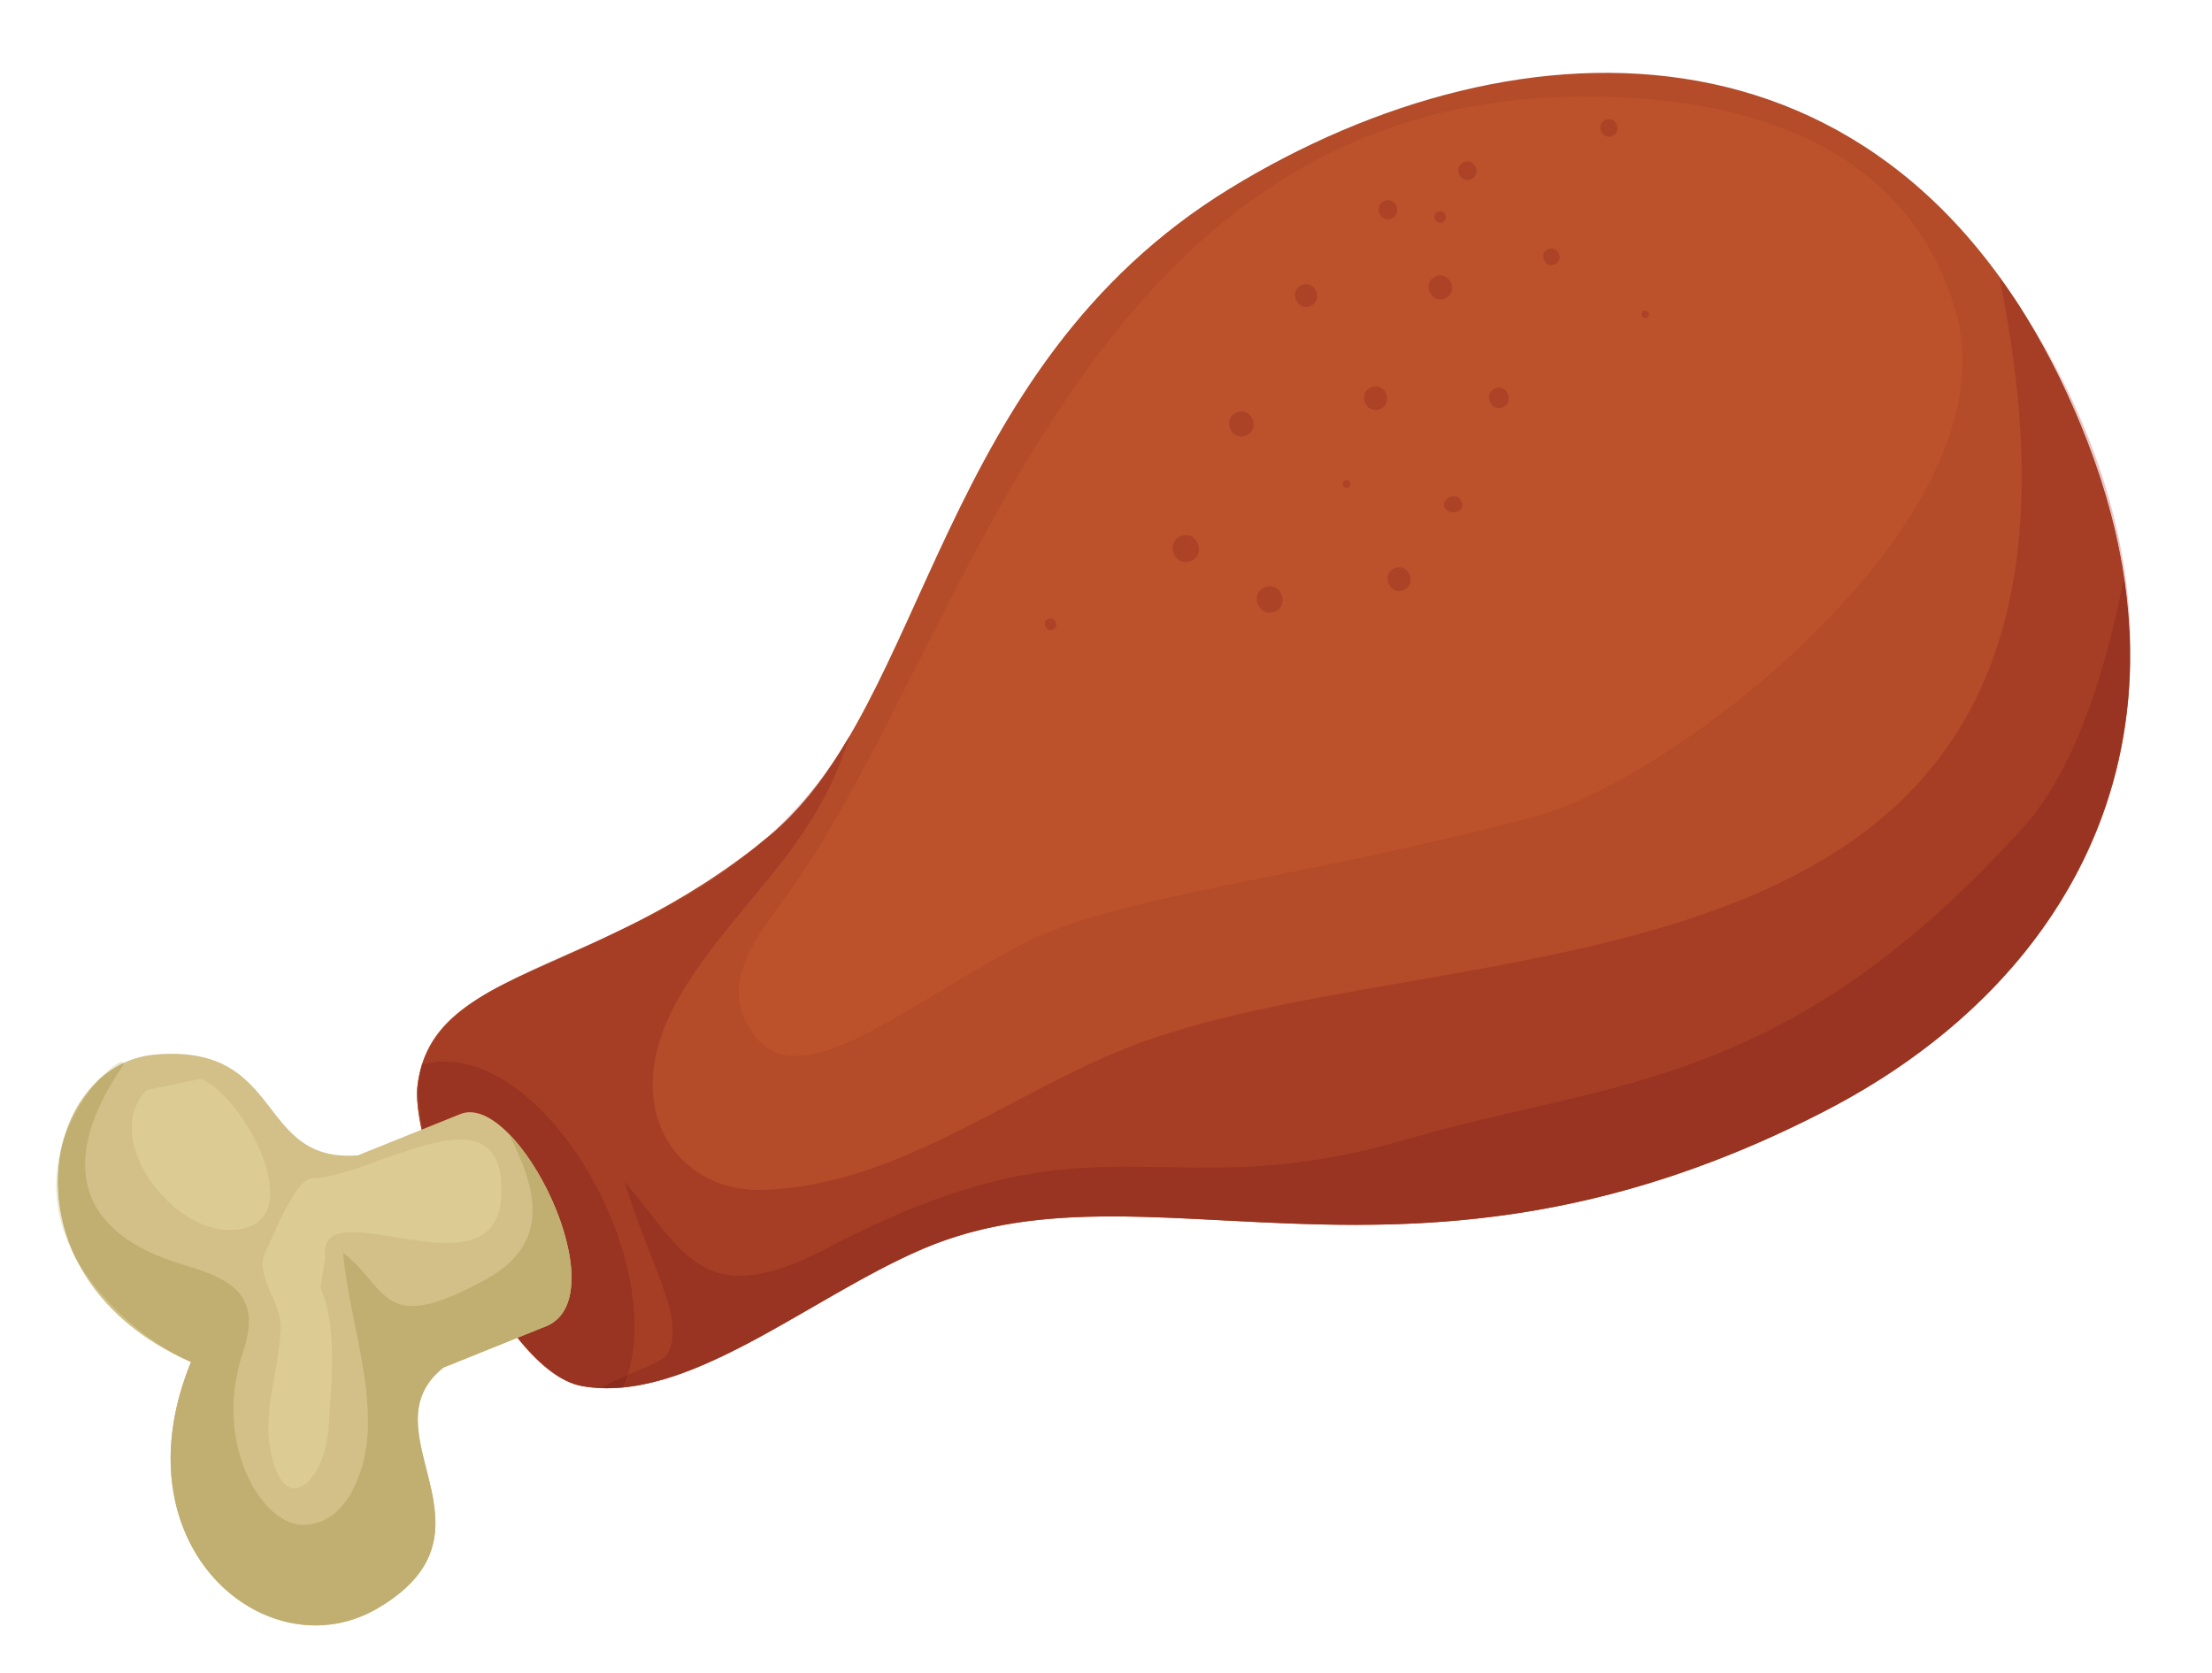<?xml version="1.0" encoding="UTF-8"?><svg xmlns="http://www.w3.org/2000/svg" xmlns:xlink="http://www.w3.org/1999/xlink" height="278.9" preserveAspectRatio="xMidYMid meet" version="1.0" viewBox="30.6 71.5 368.7 278.9" width="368.7" zoomAndPan="magnify"><g><g><path d="M 127.621 302.555 C 145.098 305.66 165.297 287.895 184.332 279.719 C 199.953 273.012 216.449 273.992 235.289 274.973 C 262.316 276.383 294.164 277.789 335.18 256.492 C 375.059 235.789 399.266 195.199 377.422 142.324 C 348.16 71.496 283.762 73.398 235.562 102.945 C 186.445 133.055 185.348 189.07 158.676 210.965 C 129.379 235.012 102.484 232.578 100.184 252.531 C 98.98 262.953 113.949 300.125 127.621 302.555" fill="#b44b29"/></g><g><path d="M 131.812 302.914 C 131.812 302.914 131.816 302.914 131.82 302.914 C 131.816 302.914 131.812 302.914 131.812 302.914 M 131.812 302.914 C 130.641 302.914 129.477 302.836 128.328 302.668 C 128.34 302.672 128.352 302.672 128.363 302.672 C 129.504 302.836 130.652 302.914 131.812 302.914 M 170.652 286.742 C 175.078 284.227 179.496 281.832 183.852 279.93 C 179.496 281.832 175.078 284.227 170.652 286.742 M 183.91 279.902 C 183.914 279.902 183.922 279.898 183.926 279.895 C 183.922 279.898 183.914 279.902 183.91 279.902 M 184.016 279.855 C 184.102 279.82 184.188 279.781 184.273 279.746 C 184.188 279.781 184.102 279.82 184.016 279.855 M 335.258 256.453 C 335.262 256.449 335.266 256.449 335.27 256.445 C 335.266 256.449 335.262 256.449 335.258 256.453 M 335.336 256.41 C 335.34 256.41 335.344 256.406 335.348 256.402 C 335.352 256.402 335.352 256.402 335.359 256.398 C 335.363 256.398 335.363 256.398 335.367 256.395 C 335.355 256.398 335.344 256.406 335.336 256.41 M 335.387 256.383 C 335.395 256.379 335.398 256.379 335.406 256.375 C 335.41 256.371 335.41 256.371 335.414 256.371 C 335.449 256.352 335.492 256.328 335.527 256.312 L 335.531 256.309 C 335.551 256.301 335.566 256.289 335.586 256.281 C 335.586 256.281 335.59 256.277 335.594 256.277 C 335.609 256.27 335.621 256.262 335.641 256.254 C 335.645 256.25 335.645 256.25 335.648 256.246 C 335.668 256.238 335.684 256.23 335.699 256.219 L 335.703 256.219 C 335.742 256.199 335.781 256.18 335.82 256.156 C 335.84 256.148 335.855 256.137 335.875 256.129 C 335.879 256.129 335.883 256.125 335.883 256.125 C 335.898 256.117 335.918 256.105 335.934 256.098 L 335.938 256.094 C 335.957 256.086 335.977 256.074 335.992 256.066 L 335.996 256.066 C 336.035 256.047 336.07 256.027 336.109 256.004 C 336.109 256.004 336.117 256 336.117 256 C 336.133 255.992 336.148 255.984 336.164 255.977 C 336.168 255.973 336.172 255.973 336.176 255.969 C 336.191 255.961 336.203 255.953 336.219 255.945 C 336.223 255.945 336.227 255.941 336.234 255.938 C 336.246 255.93 336.262 255.922 336.277 255.914 C 336.277 255.914 336.285 255.91 336.289 255.91 C 336.305 255.898 336.324 255.891 336.344 255.883 L 336.344 255.879 C 336.359 255.871 336.379 255.863 336.395 255.852 C 336.402 255.848 336.41 255.844 336.418 255.84 C 336.426 255.836 336.438 255.828 336.449 255.824 C 336.457 255.82 336.469 255.812 336.473 255.809 C 336.48 255.805 336.492 255.801 336.504 255.797 C 336.512 255.789 336.52 255.785 336.527 255.781 C 336.535 255.777 336.547 255.773 336.551 255.77 C 336.562 255.766 336.574 255.758 336.586 255.75 C 336.633 255.727 336.676 255.703 336.719 255.68 C 336.727 255.676 336.727 255.676 336.734 255.672 C 336.746 255.664 336.762 255.656 336.773 255.648 L 336.781 255.645 C 349.082 249.023 359.82 240.48 368.074 230.242 C 360.031 240.293 349.18 249.191 335.387 256.383 M 111.977 236.953 C 117.965 233.398 125.676 230.453 133.844 226.637 C 125.32 230.793 117.77 233.652 111.977 236.953 M 157.746 211.719 C 163.055 207.059 168.012 201.355 172.223 194.141 C 172.215 194.164 172.211 194.184 172.203 194.207 C 168.324 200.836 164.012 206.582 158.676 210.965 C 158.367 211.219 158.059 211.469 157.746 211.719 M 385.406 187.223 C 386.48 173.555 384.109 158.516 377.422 142.324 C 374.348 134.883 370.887 128.242 367.094 122.352 C 380.949 143.301 387.285 165.941 385.406 187.223" fill="#e7c8c9"/></g><g><path d="M 131.812 302.914 C 130.652 302.914 129.504 302.836 128.363 302.672 C 129.48 302.832 130.609 302.906 131.746 302.906 C 131.84 302.906 131.93 302.906 132.023 302.906 C 148.438 302.77 166.875 287.215 184.332 279.719 C 184.312 279.727 184.293 279.734 184.273 279.746 C 184.188 279.781 184.102 279.82 184.016 279.855 C 183.984 279.871 183.957 279.883 183.926 279.895 C 183.922 279.898 183.914 279.902 183.91 279.902 C 183.891 279.91 183.871 279.918 183.852 279.93 C 179.496 281.832 175.078 284.227 170.652 286.742 C 157.406 294.273 144.047 302.91 131.82 302.914 C 131.816 302.914 131.812 302.914 131.812 302.914 M 127.621 302.555 C 124.016 301.914 120.316 298.852 116.848 294.504 L 116.906 294.477 C 120.465 298.891 124.188 301.945 127.621 302.555 M 135.277 300.641 C 141.18 281.238 122.586 248.426 104.73 248.426 C 103.469 248.426 102.211 248.59 100.965 248.934 C 102.672 243.762 106.641 240.117 111.977 236.953 C 117.77 233.652 125.32 230.793 133.844 226.637 C 141.766 222.934 150.121 218.406 157.746 211.719 C 158.059 211.469 158.367 211.219 158.676 210.965 C 164.012 206.582 168.324 200.836 172.203 194.207 C 166.492 213.203 153.035 222.078 143.996 237.391 C 133.031 255.941 143.363 269.859 156.969 269.859 C 157.086 269.859 157.199 269.859 157.316 269.855 C 180.773 269.453 200.707 252.219 222.133 244.797 C 279.227 225.012 389.25 241.414 363.836 117.648 C 364.961 119.203 366.051 120.777 367.094 122.352 C 370.887 128.242 374.348 134.883 377.422 142.324 C 384.109 158.516 386.48 173.555 385.406 187.223 C 385.328 188.117 385.234 189.004 385.129 189.891 C 385.922 182.84 385.793 175.406 384.613 167.633 C 382.086 180.953 377.074 199.148 367.895 209.312 C 328.273 253.188 299.477 251.359 265.156 261.367 C 251.219 265.434 240.945 266.105 231.719 266.105 C 229.438 266.105 227.215 266.066 225.02 266.023 C 222.82 265.984 220.652 265.941 218.465 265.941 C 205.277 265.941 191.535 267.441 168.527 279.496 C 162.285 282.762 157.652 284.141 153.945 284.141 C 145.328 284.141 141.73 276.699 134.613 268.301 C 138.953 282.797 145.238 291.719 141.652 297.41 C 141.121 298.25 138.039 299.488 135.277 300.641 M 100.875 259.812 C 100.383 257.496 100.113 255.453 100.113 253.836 C 100.113 253.363 100.137 252.93 100.184 252.531 C 100.293 251.566 100.473 250.648 100.711 249.773 C 100.129 252.379 100.289 255.844 101.012 259.758 C 100.969 259.777 100.922 259.793 100.875 259.812 M 335.348 256.402 C 335.352 256.402 335.355 256.402 335.359 256.398 C 335.352 256.402 335.352 256.402 335.348 256.402 M 335.406 256.375 C 335.41 256.371 335.41 256.371 335.414 256.371 C 335.41 256.371 335.41 256.371 335.406 256.375 M 335.527 256.312 C 335.531 256.309 335.531 256.309 335.531 256.309 L 335.527 256.312 M 335.586 256.281 C 335.586 256.281 335.59 256.277 335.594 256.277 C 335.59 256.277 335.586 256.281 335.586 256.281 M 335.641 256.254 C 335.645 256.25 335.645 256.25 335.648 256.246 C 335.645 256.25 335.645 256.25 335.641 256.254 M 335.699 256.219 C 335.703 256.219 335.703 256.219 335.703 256.219 L 335.699 256.219 M 335.82 256.156 L 335.82 256.156 M 335.875 256.129 C 335.879 256.129 335.883 256.125 335.883 256.125 C 335.883 256.125 335.879 256.129 335.875 256.129 M 335.934 256.098 C 335.938 256.098 335.938 256.098 335.938 256.094 L 335.934 256.098 M 335.992 256.066 L 335.996 256.066 L 335.992 256.066 M 336.109 256.004 C 336.113 256.004 336.113 256 336.117 256 C 336.117 256 336.109 256.004 336.109 256.004 M 336.164 255.977 C 336.168 255.973 336.172 255.973 336.176 255.969 C 336.172 255.973 336.168 255.973 336.164 255.977 M 336.219 255.945 C 336.223 255.941 336.227 255.941 336.234 255.938 C 336.227 255.941 336.223 255.945 336.219 255.945 M 336.277 255.914 C 336.281 255.914 336.285 255.91 336.289 255.91 C 336.285 255.91 336.277 255.914 336.277 255.914 M 336.344 255.883 L 336.344 255.879 L 336.344 255.883 M 336.395 255.852 C 336.402 255.848 336.41 255.844 336.418 255.84 C 336.41 255.844 336.402 255.848 336.395 255.852 M 336.449 255.824 C 336.461 255.816 336.465 255.816 336.473 255.809 C 336.469 255.812 336.457 255.82 336.449 255.824 M 336.504 255.797 C 336.512 255.789 336.52 255.785 336.527 255.781 C 336.52 255.785 336.512 255.789 336.504 255.797 M 336.551 255.77 C 336.562 255.762 336.574 255.758 336.586 255.75 C 336.574 255.758 336.562 255.766 336.551 255.77 M 336.586 255.75 C 336.629 255.727 336.676 255.703 336.719 255.68 C 336.676 255.703 336.633 255.727 336.586 255.75 M 336.734 255.672 C 336.746 255.664 336.762 255.656 336.773 255.648 C 336.762 255.656 336.746 255.664 336.734 255.672 M 336.781 255.645 C 349.883 248.594 361.203 239.359 369.641 228.219 C 369.133 228.898 368.609 229.57 368.074 230.242 C 359.82 240.48 349.082 249.023 336.781 255.645" fill="#a63e25"/></g><g><path d="M 334.988 256.594 C 335.051 256.559 335.113 256.527 335.18 256.492 C 335.199 256.48 335.215 256.473 335.234 256.465 C 335.215 256.473 335.195 256.484 335.18 256.492 C 335.113 256.527 335.051 256.559 334.988 256.594 M 335.246 256.457 C 335.25 256.457 335.25 256.457 335.254 256.453 L 335.258 256.453 C 335.254 256.453 335.25 256.457 335.246 256.457 M 335.27 256.445 C 335.273 256.445 335.273 256.441 335.277 256.441 C 335.281 256.441 335.289 256.438 335.289 256.434 C 335.285 256.438 335.273 256.441 335.27 256.445 M 335.305 256.43 C 335.309 256.426 335.316 256.422 335.32 256.418 C 335.328 256.414 335.328 256.414 335.336 256.41 C 335.324 256.414 335.312 256.422 335.305 256.43 M 335.367 256.395 C 335.375 256.391 335.383 256.387 335.387 256.383 C 335.383 256.387 335.375 256.391 335.367 256.395" fill="#e7c8c9"/></g><g><path d="M 335.18 256.492 C 335.203 256.48 335.227 256.469 335.254 256.453 C 335.25 256.457 335.25 256.457 335.246 256.457 C 335.242 256.461 335.238 256.461 335.234 256.465 C 335.215 256.473 335.199 256.48 335.18 256.492 M 335.277 256.441 C 335.293 256.434 335.309 256.426 335.32 256.418 C 335.316 256.422 335.309 256.426 335.305 256.43 C 335.297 256.43 335.297 256.434 335.289 256.434 C 335.289 256.438 335.281 256.441 335.277 256.441 M 369.641 228.219 C 378.367 216.609 383.469 203.559 385.129 189.891 C 383.496 204.344 377.98 217.211 369.641 228.219" fill="#a63e25"/></g><g><path d="M 184.586 279.613 C 184.617 279.598 184.652 279.582 184.688 279.57 C 184.652 279.582 184.617 279.598 184.586 279.613 M 256.438 275.676 C 256.551 275.676 256.66 275.676 256.773 275.676 C 256.66 275.676 256.551 275.676 256.438 275.676 M 256.277 275.676 C 249.055 275.668 242.18 275.332 235.594 274.988 C 242.18 275.332 249.059 275.668 256.277 275.676 M 235.098 274.965 C 228.441 274.617 222.074 274.273 215.938 274.273 C 222.074 274.273 228.438 274.617 235.098 274.965 M 215.93 274.273 C 215.93 274.273 215.934 274.273 215.934 274.273 C 215.934 274.273 215.93 274.273 215.93 274.273 M 334.988 256.594 C 335.051 256.559 335.113 256.527 335.18 256.492 C 335.113 256.527 335.051 256.559 334.988 256.594 M 335.254 256.453 C 335.262 256.449 335.27 256.445 335.277 256.441 C 335.273 256.441 335.273 256.445 335.27 256.445 C 335.266 256.449 335.262 256.449 335.258 256.453 L 335.254 256.453 M 335.32 256.418 C 335.328 256.414 335.34 256.41 335.348 256.402 C 335.344 256.406 335.34 256.41 335.336 256.41 C 335.328 256.414 335.328 256.414 335.32 256.418 M 335.359 256.398 C 335.371 256.391 335.395 256.383 335.406 256.375 C 335.398 256.379 335.395 256.379 335.387 256.383 C 335.383 256.387 335.375 256.391 335.367 256.395 C 335.363 256.398 335.363 256.398 335.359 256.398 M 335.414 256.371 C 335.453 256.352 335.488 256.332 335.527 256.312 C 335.492 256.328 335.449 256.352 335.414 256.371 M 335.531 256.309 C 335.551 256.297 335.566 256.289 335.586 256.281 C 335.566 256.289 335.551 256.301 335.531 256.309 M 335.594 256.277 C 335.605 256.27 335.625 256.262 335.641 256.254 C 335.621 256.262 335.609 256.27 335.594 256.277 M 335.648 256.246 C 335.668 256.238 335.684 256.23 335.699 256.219 C 335.684 256.23 335.668 256.238 335.648 256.246 M 335.703 256.219 C 335.742 256.199 335.781 256.18 335.82 256.156 C 335.781 256.18 335.742 256.199 335.703 256.219 M 335.82 256.156 C 335.84 256.148 335.855 256.141 335.875 256.129 C 335.855 256.137 335.84 256.148 335.82 256.156 M 335.883 256.125 C 335.898 256.113 335.918 256.105 335.934 256.098 C 335.918 256.105 335.898 256.117 335.883 256.125 M 335.938 256.094 C 335.957 256.086 335.973 256.074 335.992 256.066 C 335.977 256.074 335.957 256.086 335.938 256.094 M 335.996 256.066 C 336.035 256.043 336.07 256.027 336.109 256.004 C 336.07 256.027 336.035 256.047 335.996 256.066 M 336.117 256 C 336.133 255.992 336.148 255.984 336.164 255.977 C 336.148 255.984 336.133 255.992 336.117 256 M 336.176 255.969 C 336.191 255.961 336.203 255.953 336.219 255.945 C 336.203 255.953 336.191 255.961 336.176 255.969 M 336.234 255.938 C 336.246 255.93 336.262 255.922 336.277 255.914 C 336.262 255.922 336.246 255.93 336.234 255.938 M 336.289 255.91 C 336.309 255.898 336.324 255.891 336.344 255.883 C 336.324 255.891 336.305 255.898 336.289 255.91 M 336.344 255.879 C 336.359 255.871 336.379 255.859 336.395 255.852 C 336.379 255.863 336.359 255.871 336.344 255.879 M 336.418 255.84 C 336.43 255.836 336.438 255.828 336.449 255.824 C 336.438 255.828 336.426 255.836 336.418 255.84 M 336.473 255.809 C 336.484 255.805 336.492 255.801 336.504 255.797 C 336.492 255.801 336.48 255.805 336.473 255.809 M 336.527 255.781 C 336.535 255.777 336.543 255.773 336.551 255.77 C 336.547 255.773 336.535 255.777 336.527 255.781 M 336.586 255.75 L 336.586 255.75 M 336.719 255.68 C 336.727 255.676 336.73 255.676 336.734 255.672 C 336.727 255.676 336.727 255.676 336.719 255.68 M 336.773 255.648 L 336.781 255.645 L 336.773 255.648" fill="#d19da0"/></g><g><path d="M 132.023 302.906 C 132.848 302.898 133.676 302.852 134.508 302.77 C 134.801 302.078 135.059 301.371 135.277 300.641 C 138.039 299.488 141.121 298.25 141.652 297.41 C 145.238 291.719 138.953 282.797 134.613 268.301 C 141.73 276.699 145.328 284.141 153.945 284.141 C 157.652 284.141 162.285 282.762 168.527 279.496 C 191.535 267.441 205.277 265.941 218.465 265.941 C 220.652 265.941 222.82 265.984 225.02 266.023 C 227.215 266.066 229.438 266.105 231.719 266.105 C 240.945 266.105 251.219 265.434 265.156 261.367 C 299.477 251.359 328.273 253.188 367.895 209.312 C 377.074 199.148 382.086 180.953 384.613 167.633 C 385.793 175.406 385.922 182.84 385.129 189.891 C 383.469 203.559 378.367 216.609 369.641 228.219 C 361.203 239.359 349.883 248.594 336.781 255.645 L 336.773 255.648 C 336.762 255.656 336.746 255.664 336.734 255.672 C 336.73 255.676 336.727 255.676 336.719 255.68 C 336.676 255.703 336.629 255.727 336.586 255.75 C 336.574 255.758 336.562 255.762 336.551 255.77 C 336.543 255.773 336.535 255.777 336.527 255.781 C 336.52 255.785 336.512 255.789 336.504 255.797 C 336.492 255.801 336.484 255.805 336.473 255.809 C 336.465 255.816 336.461 255.816 336.449 255.824 C 336.438 255.828 336.43 255.836 336.418 255.84 C 336.41 255.844 336.402 255.848 336.395 255.852 C 336.379 255.859 336.359 255.871 336.344 255.879 L 336.344 255.883 C 336.324 255.891 336.309 255.898 336.289 255.91 C 336.285 255.91 336.281 255.914 336.277 255.914 C 336.262 255.922 336.246 255.93 336.234 255.938 C 336.227 255.941 336.223 255.941 336.219 255.945 C 336.203 255.953 336.191 255.961 336.176 255.969 C 336.172 255.973 336.168 255.973 336.164 255.977 C 336.148 255.984 336.133 255.992 336.117 256 C 336.113 256 336.113 256.004 336.109 256.004 C 336.07 256.027 336.035 256.043 335.996 256.066 L 335.992 256.066 C 335.973 256.074 335.957 256.086 335.938 256.094 C 335.938 256.098 335.938 256.098 335.934 256.098 C 335.918 256.105 335.898 256.113 335.883 256.125 C 335.883 256.125 335.879 256.129 335.875 256.129 C 335.855 256.141 335.84 256.148 335.82 256.156 C 335.781 256.18 335.742 256.199 335.703 256.219 C 335.703 256.219 335.703 256.219 335.699 256.219 C 335.684 256.23 335.668 256.238 335.648 256.246 C 335.645 256.25 335.645 256.25 335.641 256.254 C 335.625 256.262 335.605 256.27 335.594 256.277 C 335.59 256.277 335.586 256.281 335.586 256.281 C 335.566 256.289 335.551 256.297 335.531 256.309 C 335.531 256.309 335.531 256.309 335.527 256.312 C 335.488 256.332 335.453 256.352 335.414 256.371 C 335.41 256.371 335.41 256.371 335.406 256.375 C 335.395 256.383 335.371 256.391 335.359 256.398 C 335.355 256.402 335.352 256.402 335.348 256.402 C 335.34 256.41 335.328 256.414 335.32 256.418 C 335.309 256.426 335.293 256.434 335.277 256.441 C 335.27 256.445 335.262 256.449 335.254 256.453 C 335.227 256.469 335.203 256.48 335.18 256.492 C 335.113 256.527 335.051 256.559 334.988 256.594 C 304.426 272.418 278.949 275.645 256.773 275.676 C 256.66 275.676 256.551 275.676 256.438 275.676 C 256.383 275.676 256.332 275.676 256.277 275.676 C 249.059 275.668 242.18 275.332 235.594 274.988 C 235.492 274.984 235.391 274.98 235.289 274.973 C 235.227 274.973 235.16 274.969 235.098 274.965 C 228.438 274.617 222.074 274.273 215.938 274.273 C 215.934 274.273 215.934 274.273 215.934 274.273 C 215.934 274.273 215.93 274.273 215.93 274.273 C 204.906 274.273 194.621 275.383 184.688 279.57 C 184.652 279.582 184.617 279.598 184.586 279.613 C 184.5 279.648 184.418 279.684 184.332 279.719 C 166.875 287.215 148.438 302.77 132.023 302.906" fill="#983421"/></g><g><path d="M 128.328 302.668 C 128.094 302.633 127.855 302.598 127.621 302.555 C 127.859 302.598 128.094 302.633 128.328 302.668" fill="#e7c8c9"/></g><g><path d="M 100.711 249.773 C 100.773 249.484 100.848 249.211 100.93 248.941 C 100.941 248.941 100.953 248.938 100.965 248.934 C 100.871 249.211 100.789 249.488 100.711 249.773" fill="#a63e25"/></g><g><path d="M 128.363 302.672 C 128.352 302.672 128.34 302.672 128.328 302.668 C 128.094 302.633 127.859 302.598 127.621 302.555 C 127.867 302.598 128.117 302.637 128.363 302.672" fill="#d19da0"/></g><g><path d="M 131.746 302.906 C 130.609 302.906 129.48 302.832 128.363 302.672 C 128.117 302.637 127.867 302.598 127.621 302.555 C 124.188 301.945 120.465 298.891 116.906 294.477 L 121.582 292.594 C 121.59 292.594 121.598 292.59 121.605 292.586 C 121.609 292.586 121.609 292.586 121.613 292.582 C 121.621 292.578 121.629 292.578 121.637 292.574 C 121.637 292.574 121.637 292.574 121.641 292.57 C 121.648 292.57 121.652 292.566 121.656 292.562 C 121.66 292.562 121.664 292.562 121.664 292.562 C 121.672 292.559 121.68 292.555 121.688 292.555 C 121.688 292.551 121.691 292.551 121.695 292.551 C 121.699 292.547 121.703 292.547 121.711 292.543 C 121.715 292.539 121.715 292.539 121.719 292.539 C 121.727 292.535 121.73 292.535 121.738 292.531 C 121.738 292.527 121.742 292.527 121.746 292.527 C 121.754 292.523 121.758 292.523 121.762 292.52 C 121.766 292.52 121.77 292.516 121.777 292.516 C 121.781 292.512 121.781 292.512 121.785 292.508 C 121.789 292.508 121.797 292.504 121.801 292.504 C 121.805 292.504 121.809 292.5 121.812 292.496 C 121.816 292.496 121.824 292.492 121.828 292.492 C 121.832 292.488 121.836 292.488 121.836 292.488 C 121.844 292.484 121.852 292.48 121.859 292.477 C 121.859 292.477 121.863 292.473 121.867 292.473 C 121.871 292.473 121.875 292.469 121.879 292.469 C 121.883 292.465 121.883 292.465 121.887 292.465 C 121.895 292.461 121.902 292.457 121.91 292.453 C 121.914 292.453 121.914 292.449 121.914 292.449 C 121.922 292.449 121.926 292.445 121.93 292.445 C 121.941 292.438 121.949 292.434 121.961 292.43 C 121.961 292.43 121.965 292.43 121.965 292.43 C 130.512 288.344 123.473 268.672 115.398 260.488 C 115.398 260.492 115.398 260.492 115.398 260.492 C 113.219 258.281 110.965 256.91 108.918 256.91 C 108.371 256.91 107.844 257.008 107.332 257.215 C 105.59 257.914 103.41 258.793 101.012 259.758 C 100.289 255.844 100.129 252.379 100.711 249.773 C 100.789 249.488 100.871 249.211 100.965 248.934 C 102.211 248.59 103.469 248.426 104.73 248.426 C 122.586 248.426 141.18 281.238 135.277 300.641 C 133.211 301.504 131.324 302.32 130.836 302.891 C 131.16 302.902 131.484 302.906 131.809 302.906 C 131.879 302.906 131.953 302.906 132.023 302.906 C 131.93 302.906 131.84 302.906 131.746 302.906" fill="#983421"/></g><g><path d="M 131.809 302.906 C 131.484 302.906 131.16 302.902 130.836 302.891 C 131.324 302.32 133.211 301.504 135.277 300.641 C 135.059 301.371 134.801 302.078 134.508 302.77 C 133.676 302.852 132.848 302.898 132.023 302.906 C 131.953 302.906 131.879 302.906 131.809 302.906" fill="#8c2c1e"/></g><g><path d="M 62.434 298.543 C 30.551 284.645 37.156 248.988 56.41 247.297 C 67.473 246.324 71.613 250.992 75.242 255.66 C 78.77 260.199 81.809 264.742 90.262 264.09 C 96.461 261.59 103.148 258.898 107.332 257.215 C 116.934 253.348 133.797 287.676 121.582 292.594 C 116.566 294.613 110.238 297.164 104.508 299.473 C 91.137 310.148 115.477 326.711 93.574 339.586 C 75.266 350.352 49.781 329.449 62.434 298.543" fill="#d2c088"/></g><g><path d="M 62.434 298.543 C 62.426 298.539 62.418 298.535 62.406 298.531 C 62.418 298.535 62.426 298.539 62.434 298.543 M 111.227 296.766 C 113.137 295.996 115.031 295.234 116.848 294.504 L 111.227 296.766" fill="#e9e8d1"/></g><g><path d="M 116.848 294.504 C 116.867 294.492 116.887 294.484 116.906 294.477 L 116.848 294.504" fill="#983920"/></g><g><path d="M 43.164 281.121 C 42.637 280.172 42.184 279.227 41.809 278.301 C 39.379 272.258 39.621 266.715 41.023 262.09 C 39.574 267.902 40.074 274.707 43.164 281.121 M 47.262 251.305 C 48.977 249.473 50.461 248.461 50.996 248.461 C 51.145 248.461 51.219 248.531 51.211 248.688 C 49.777 249.355 48.453 250.242 47.262 251.305" fill="#e9e8d1"/></g><g><path d="M 116.906 294.477 C 118.547 293.816 120.121 293.184 121.582 292.594 L 116.906 294.477 M 121.605 292.586 C 121.609 292.586 121.609 292.586 121.613 292.582 C 121.609 292.586 121.609 292.586 121.605 292.586 M 121.637 292.574 C 121.637 292.574 121.637 292.574 121.641 292.57 C 121.637 292.574 121.637 292.574 121.637 292.574 M 121.656 292.562 C 121.66 292.562 121.664 292.562 121.664 292.562 C 121.664 292.562 121.66 292.562 121.656 292.562 M 121.688 292.555 C 121.688 292.551 121.691 292.551 121.695 292.551 C 121.691 292.551 121.688 292.551 121.688 292.555 M 121.711 292.543 C 121.715 292.539 121.715 292.539 121.719 292.539 C 121.715 292.539 121.715 292.539 121.711 292.543 M 121.738 292.531 C 121.738 292.531 121.742 292.527 121.746 292.527 C 121.742 292.527 121.738 292.527 121.738 292.531 M 121.762 292.52 C 121.766 292.52 121.77 292.516 121.777 292.516 C 121.77 292.516 121.766 292.52 121.762 292.52 M 121.785 292.508 C 121.789 292.508 121.797 292.504 121.801 292.504 C 121.797 292.504 121.789 292.508 121.785 292.508 M 121.812 292.496 C 121.816 292.496 121.824 292.492 121.828 292.492 C 121.824 292.492 121.816 292.496 121.812 292.496 M 121.836 292.488 C 121.844 292.484 121.852 292.48 121.859 292.477 C 121.852 292.48 121.844 292.484 121.836 292.488 M 121.867 292.473 C 121.871 292.473 121.875 292.469 121.879 292.469 C 121.875 292.469 121.871 292.473 121.867 292.473 M 121.887 292.465 C 121.895 292.461 121.902 292.457 121.91 292.453 C 121.902 292.457 121.895 292.461 121.887 292.465 M 121.914 292.449 C 121.922 292.449 121.926 292.445 121.93 292.445 C 121.926 292.445 121.922 292.449 121.914 292.449 M 121.93 292.445 C 121.941 292.438 121.949 292.434 121.961 292.43 C 121.949 292.434 121.941 292.438 121.93 292.445 M 121.965 292.43 C 130.512 288.344 123.473 268.676 115.398 260.492 C 115.398 260.492 115.398 260.492 115.398 260.488 C 123.473 268.672 130.512 288.344 121.965 292.43" fill="#8c301d"/></g><g><path d="M 83.184 342.449 C 70.906 342.449 59.043 331.367 59.039 314.668 C 59.039 309.734 60.074 304.312 62.434 298.543 C 62.426 298.539 62.418 298.535 62.406 298.531 C 54.441 295.047 46.941 287.914 43.164 281.121 C 40.074 274.707 39.574 267.902 41.023 262.09 C 42.441 257.414 45.043 253.672 47.262 251.305 C 48.453 250.242 49.777 249.355 51.211 248.688 C 51.203 248.875 51.066 249.18 50.777 249.613 C 40.973 264.156 42.367 276.781 61.199 282.344 C 69.43 284.777 74.254 287.52 71.129 296.805 C 66 312.016 74.156 325.34 80.711 325.672 C 80.863 325.68 81.016 325.684 81.168 325.684 C 88.422 325.684 91.547 316.613 91.875 310.52 C 92.426 300.363 88.684 290.445 87.785 280.363 C 92.848 284.109 93.863 289.203 99.332 289.203 C 102.023 289.203 105.797 287.969 111.664 284.727 C 122.688 278.633 119.914 269.301 115.398 260.492 C 123.473 268.676 130.512 288.344 121.965 292.43 C 121.965 292.43 121.961 292.43 121.961 292.43 C 121.949 292.434 121.941 292.438 121.93 292.445 C 121.926 292.445 121.922 292.449 121.914 292.449 C 121.914 292.449 121.914 292.453 121.91 292.453 C 121.902 292.457 121.895 292.461 121.887 292.465 C 121.883 292.465 121.883 292.465 121.879 292.469 C 121.875 292.469 121.871 292.473 121.867 292.473 C 121.863 292.473 121.859 292.477 121.859 292.477 C 121.852 292.48 121.844 292.484 121.836 292.488 C 121.836 292.488 121.832 292.488 121.828 292.492 C 121.824 292.492 121.816 292.496 121.812 292.496 C 121.809 292.5 121.805 292.504 121.801 292.504 C 121.797 292.504 121.789 292.508 121.785 292.508 C 121.785 292.512 121.781 292.512 121.777 292.516 C 121.77 292.516 121.766 292.52 121.762 292.52 C 121.758 292.523 121.754 292.523 121.746 292.527 C 121.742 292.527 121.738 292.531 121.738 292.531 C 121.73 292.535 121.727 292.535 121.719 292.539 C 121.715 292.539 121.715 292.539 121.711 292.543 C 121.703 292.547 121.699 292.547 121.695 292.551 C 121.691 292.551 121.688 292.551 121.688 292.555 C 121.68 292.555 121.672 292.559 121.664 292.562 C 121.664 292.562 121.66 292.562 121.656 292.562 C 121.652 292.566 121.645 292.57 121.641 292.57 C 121.637 292.574 121.637 292.574 121.637 292.574 C 121.629 292.578 121.621 292.578 121.613 292.582 C 121.609 292.586 121.609 292.586 121.605 292.586 C 121.598 292.59 121.59 292.594 121.582 292.594 C 120.121 293.184 118.547 293.816 116.906 294.477 C 116.887 294.484 116.867 294.492 116.848 294.504 C 115.031 295.234 113.137 295.996 111.227 296.766 L 104.508 299.473 C 101.258 302.066 100.234 305.012 100.234 308.168 C 100.238 313.516 103.176 319.465 103.18 325.348 C 103.18 330.273 101.125 335.148 93.574 339.586 C 90.258 341.535 86.703 342.449 83.184 342.449" fill="#c0af71"/></g><g><path d="M 68.914 276.516 C 68.688 276.516 68.453 276.508 68.211 276.496 C 58.609 276.031 47.543 261.086 55.031 253.211 L 64.156 251.328 C 72.07 255.043 82.855 276.516 68.914 276.516" fill="#dccc93"/></g><g><path d="M 79.699 319.609 C 78.133 319.609 76.617 317.859 75.711 313.348 C 74.344 306.555 77.234 299.508 77.398 292.754 C 77.504 288.473 72.863 284.047 74.891 280.109 C 76.262 277.449 79.77 267.914 82.742 267.902 C 88.832 267.879 100.008 261.465 107.266 261.465 C 111.473 261.465 114.359 263.617 114.176 270.426 C 114 277.02 110.012 278.699 105.023 278.699 C 102.43 278.699 99.566 278.246 96.824 277.789 C 94.082 277.336 91.469 276.879 89.375 276.879 C 86.305 276.879 84.359 277.855 84.77 281.238 L 84.008 286.152 C 86.977 292.766 85.762 302.902 85.328 309.844 C 85.016 314.824 82.289 319.609 79.699 319.609" fill="#dccc93"/></g><g><path d="M 163.215 247.547 C 160.531 247.547 158.27 246.598 156.52 244.328 C 149.609 235.355 157.035 227.469 162.625 219.512 C 192.137 177.516 210.992 89.121 292.523 87.613 C 293.367 87.598 294.211 87.59 295.051 87.59 C 322.992 87.59 348.688 96.406 356.555 123.242 C 366.617 157.566 309.887 201.359 286.715 207.539 C 245.941 218.406 217.074 220.52 200.57 229.121 C 186.055 236.688 172.27 247.547 163.215 247.547 M 205.707 174.602 C 205.59 174.602 205.465 174.625 205.336 174.676 C 204.316 175.086 204.766 176.531 205.68 176.531 C 205.797 176.531 205.922 176.508 206.051 176.453 C 207.066 176.047 206.621 174.602 205.707 174.602 M 242.273 169.23 C 242.008 169.23 241.723 169.285 241.426 169.406 C 239.105 170.336 240.129 173.633 242.215 173.633 C 242.477 173.633 242.762 173.578 243.059 173.457 C 245.375 172.523 244.355 169.23 242.273 169.23 M 263.832 166.07 C 263.594 166.07 263.34 166.117 263.074 166.227 C 260.996 167.062 261.91 170.008 263.777 170.008 C 264.016 170.008 264.27 169.961 264.531 169.852 C 266.609 169.016 265.695 166.07 263.832 166.07 M 228.277 160.715 C 228.008 160.715 227.719 160.77 227.418 160.891 C 225.055 161.844 226.094 165.195 228.219 165.195 C 228.488 165.195 228.777 165.141 229.078 165.016 C 231.438 164.07 230.398 160.715 228.277 160.715 M 272.949 154.227 C 272.199 154.227 271.406 154.746 271.312 155.402 C 271.164 156.383 272.047 156.898 272.891 156.898 C 273.805 156.898 274.676 156.301 274.172 155.047 C 273.934 154.461 273.449 154.227 272.949 154.227 M 255.066 151.504 C 254.988 151.504 254.902 151.52 254.816 151.555 C 254.125 151.836 254.43 152.82 255.051 152.82 C 255.129 152.82 255.215 152.801 255.301 152.766 C 255.992 152.484 255.691 151.504 255.066 151.504 M 237.543 140.09 C 237.289 140.09 237.023 140.141 236.742 140.254 C 234.547 141.137 235.512 144.262 237.488 144.262 C 237.738 144.262 238.008 144.211 238.285 144.098 C 240.488 143.211 239.52 140.09 237.543 140.09 M 259.914 135.902 C 259.676 135.902 259.422 135.949 259.156 136.059 C 257.082 136.895 257.996 139.84 259.859 139.84 C 260.098 139.84 260.352 139.793 260.617 139.684 C 262.691 138.848 261.781 135.902 259.914 135.902 M 280.465 136.125 C 280.262 136.125 280.039 136.164 279.812 136.258 C 278.023 136.977 278.809 139.52 280.418 139.52 C 280.625 139.52 280.844 139.477 281.07 139.387 C 282.863 138.668 282.074 136.125 280.465 136.125 M 304.824 123.277 C 304.75 123.277 304.672 123.293 304.586 123.324 C 303.938 123.586 304.223 124.512 304.809 124.512 C 304.883 124.512 304.965 124.496 305.047 124.465 C 305.695 124.199 305.406 123.277 304.824 123.277 M 248.328 118.891 C 248.098 118.891 247.855 118.938 247.598 119.039 C 245.605 119.844 246.484 122.676 248.277 122.676 C 248.508 122.676 248.75 122.629 249.004 122.523 C 251 121.723 250.121 118.891 248.328 118.891 M 270.707 117.406 C 270.465 117.406 270.203 117.457 269.934 117.566 C 267.816 118.418 268.754 121.422 270.652 121.422 C 270.895 121.422 271.156 121.375 271.426 121.266 C 273.539 120.41 272.609 117.406 270.707 117.406 M 289.219 112.918 C 289.051 112.918 288.871 112.953 288.684 113.027 C 287.219 113.621 287.867 115.699 289.184 115.699 C 289.352 115.699 289.527 115.668 289.715 115.594 C 291.18 115 290.531 112.918 289.219 112.918 M 270.664 106.703 C 270.547 106.703 270.426 106.727 270.293 106.777 C 269.277 107.188 269.727 108.633 270.641 108.633 C 270.758 108.633 270.883 108.609 271.012 108.559 C 272.027 108.148 271.578 106.703 270.664 106.703 M 261.961 104.891 C 261.77 104.891 261.566 104.926 261.355 105.012 C 259.684 105.684 260.422 108.055 261.918 108.055 C 262.109 108.055 262.312 108.016 262.527 107.93 C 264.195 107.258 263.461 104.891 261.961 104.891 M 275.211 98.414 C 275.023 98.414 274.824 98.453 274.617 98.535 C 272.992 99.191 273.707 101.508 275.172 101.508 C 275.355 101.508 275.555 101.469 275.766 101.383 C 277.391 100.73 276.676 98.414 275.211 98.414 M 298.789 91.352 C 298.613 91.352 298.422 91.387 298.227 91.469 C 296.68 92.09 297.363 94.285 298.754 94.285 C 298.93 94.285 299.117 94.25 299.312 94.172 C 300.859 93.547 300.176 91.352 298.789 91.352" fill="#bc522b"/></g><g><path d="M 275.172 101.508 C 273.707 101.508 272.992 99.191 274.617 98.535 C 274.824 98.453 275.023 98.414 275.211 98.414 C 276.676 98.414 277.391 100.73 275.766 101.383 C 275.555 101.469 275.355 101.508 275.172 101.508" fill="#ac4326"/></g><g><path d="M 261.918 108.055 C 260.422 108.055 259.684 105.684 261.355 105.012 C 261.566 104.926 261.77 104.891 261.961 104.891 C 263.461 104.891 264.195 107.258 262.527 107.93 C 262.312 108.016 262.109 108.055 261.918 108.055" fill="#ac4326"/></g><g><path d="M 270.652 121.422 C 268.754 121.422 267.816 118.418 269.934 117.566 C 270.203 117.457 270.465 117.406 270.707 117.406 C 272.609 117.406 273.539 120.41 271.426 121.266 C 271.156 121.375 270.895 121.422 270.652 121.422" fill="#ac4326"/></g><g><path d="M 270.641 108.633 C 269.727 108.633 269.277 107.188 270.293 106.777 C 270.426 106.727 270.547 106.703 270.664 106.703 C 271.578 106.703 272.027 108.148 271.012 108.559 C 270.883 108.609 270.758 108.633 270.641 108.633" fill="#ac4326"/></g><g><path d="M 289.184 115.699 C 287.867 115.699 287.219 113.621 288.684 113.027 C 288.871 112.953 289.051 112.918 289.219 112.918 C 290.531 112.918 291.18 115 289.715 115.594 C 289.527 115.668 289.352 115.699 289.184 115.699" fill="#ac4326"/></g><g><path d="M 298.754 94.285 C 297.363 94.285 296.68 92.09 298.227 91.469 C 298.422 91.387 298.613 91.352 298.789 91.352 C 300.176 91.352 300.859 93.547 299.312 94.172 C 299.117 94.25 298.93 94.285 298.754 94.285" fill="#ac4326"/></g><g><path d="M 304.809 124.512 C 304.223 124.512 303.938 123.586 304.586 123.324 C 304.672 123.293 304.75 123.277 304.824 123.277 C 305.406 123.277 305.695 124.199 305.047 124.465 C 304.965 124.496 304.883 124.512 304.809 124.512" fill="#ac4326"/></g><g><path d="M 280.418 139.52 C 278.809 139.52 278.023 136.977 279.812 136.258 C 280.039 136.164 280.262 136.125 280.465 136.125 C 282.074 136.125 282.863 138.668 281.07 139.387 C 280.844 139.477 280.625 139.52 280.418 139.52" fill="#ac4326"/></g><g><path d="M 259.859 139.84 C 257.996 139.84 257.082 136.895 259.156 136.059 C 259.422 135.949 259.676 135.902 259.914 135.902 C 261.781 135.902 262.691 138.848 260.617 139.684 C 260.352 139.793 260.098 139.84 259.859 139.84" fill="#ac4326"/></g><g><path d="M 248.277 122.676 C 246.484 122.676 245.605 119.844 247.598 119.039 C 247.855 118.938 248.098 118.891 248.328 118.891 C 250.121 118.891 251 121.723 249.004 122.523 C 248.75 122.629 248.508 122.676 248.277 122.676" fill="#ac4326"/></g><g><path d="M 237.488 144.262 C 235.512 144.262 234.547 141.137 236.742 140.254 C 237.023 140.141 237.289 140.09 237.543 140.09 C 239.52 140.09 240.488 143.211 238.285 144.098 C 238.008 144.211 237.738 144.262 237.488 144.262" fill="#ac4326"/></g><g><path d="M 242.215 173.633 C 240.129 173.633 239.105 170.336 241.426 169.406 C 241.723 169.285 242.008 169.23 242.273 169.23 C 244.355 169.23 245.375 172.523 243.059 173.457 C 242.762 173.578 242.477 173.633 242.215 173.633" fill="#ac4326"/></g><g><path d="M 263.777 170.008 C 261.91 170.008 260.996 167.062 263.074 166.227 C 263.34 166.117 263.594 166.07 263.832 166.07 C 265.695 166.07 266.609 169.016 264.531 169.852 C 264.27 169.961 264.016 170.008 263.777 170.008" fill="#ac4326"/></g><g><path d="M 272.891 156.898 C 272.047 156.898 271.164 156.383 271.312 155.402 C 271.406 154.746 272.199 154.227 272.949 154.227 C 273.449 154.227 273.934 154.461 274.172 155.047 C 274.676 156.301 273.805 156.898 272.891 156.898" fill="#ac4326"/></g><g><path d="M 255.051 152.82 C 254.43 152.82 254.125 151.836 254.816 151.555 C 254.902 151.52 254.988 151.504 255.066 151.504 C 255.691 151.504 255.992 152.484 255.301 152.766 C 255.215 152.801 255.129 152.82 255.051 152.82" fill="#ac4326"/></g><g><path d="M 228.219 165.195 C 226.094 165.195 225.055 161.844 227.418 160.891 C 227.719 160.77 228.008 160.715 228.277 160.715 C 230.398 160.715 231.438 164.07 229.078 165.016 C 228.777 165.141 228.488 165.195 228.219 165.195" fill="#ac4326"/></g><g><path d="M 205.68 176.531 C 204.766 176.531 204.316 175.086 205.336 174.676 C 205.465 174.625 205.59 174.602 205.707 174.602 C 206.621 174.602 207.066 176.047 206.051 176.453 C 205.922 176.508 205.797 176.531 205.68 176.531" fill="#ac4326"/></g></g></svg>